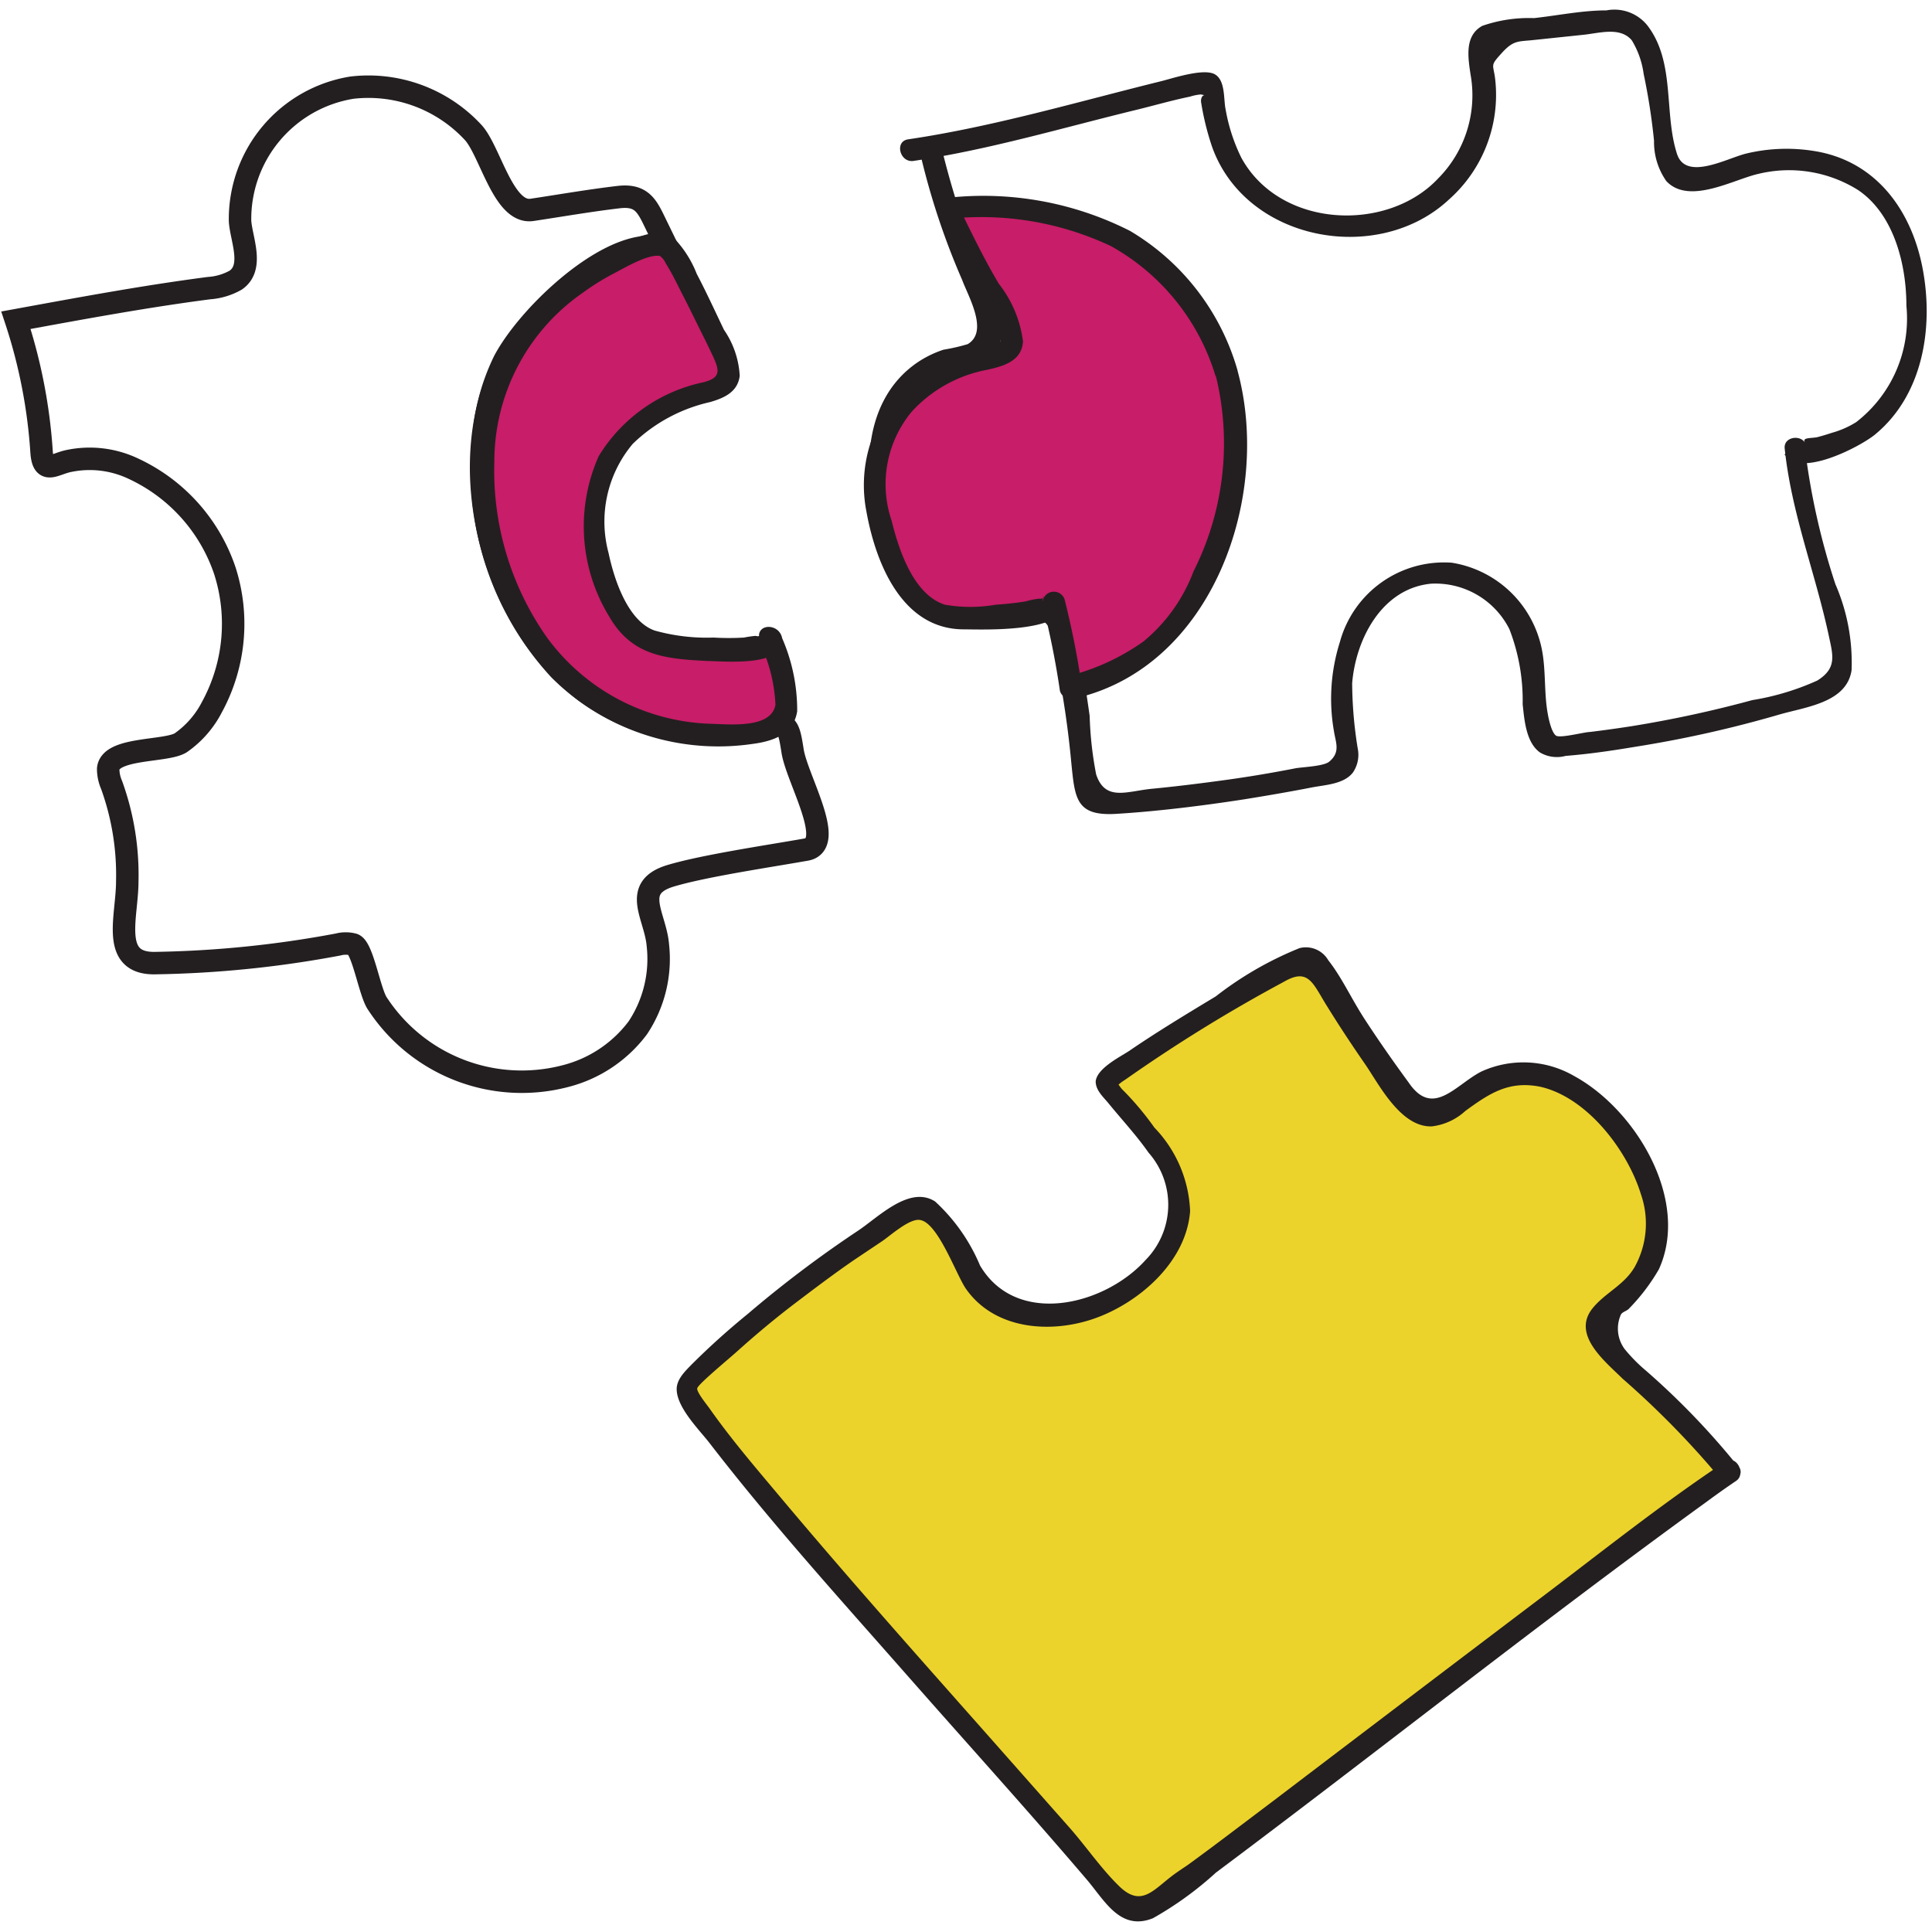 <svg xmlns="http://www.w3.org/2000/svg" viewBox="0 0 80 80"><defs><style>.cls-1{fill:#231f20;}.cls-2{fill:#ecd32b;}.cls-3{fill:none;stroke:#231f20;stroke-miterlimit:10;stroke-width:0.93px;}.cls-4{fill:#c81d68;}</style></defs><g id="Layer_4" data-name="Layer 4"><path class="cls-1" d="M38.16,6.59a30.29,30.29,0,0,0,1.68,5c.26.7,1.11,2.14.23,2.66a7.78,7.78,0,0,1-1,.23A4.37,4.37,0,0,0,38,15c-2.43,1.65-2.34,5.08-1.4,7.57A5.11,5.11,0,0,0,39,25.46a3.84,3.84,0,0,0,1.66.38c.94,0,2.21-.87,2.84.23a8.74,8.74,0,0,1,.5,2.72q.23,1.39.36,2.79c.15,1.5.2,2.22,1.86,2.12s3.54-.33,5.29-.6c.93-.15,1.87-.31,2.79-.49.55-.11,1.34-.13,1.72-.62a1.3,1.3,0,0,0,.2-1,17.36,17.36,0,0,1-.23-2.7c.15-1.83,1.23-3.92,3.26-4.12a3.43,3.43,0,0,1,3.25,1.88,8.16,8.16,0,0,1,.55,3.11c.07.65.14,1.59.72,2a1.38,1.38,0,0,0,1.06.14c1-.08,1.94-.22,2.9-.38a48.09,48.09,0,0,0,5.94-1.33c1.1-.32,2.8-.49,3-1.84A8.14,8.14,0,0,0,76,24.19a29.28,29.28,0,0,1-1.26-5.62l-.85.24c.61,1,3.09-.29,3.73-.8,2-1.63,2.45-4.42,2-6.85s-1.93-4.51-4.52-4.91a7.15,7.15,0,0,0-2.84.12c-.82.22-2.46,1.12-2.82,0-.55-1.7-.06-3.79-1.22-5.31a1.75,1.75,0,0,0-1.7-.63c-1,0-2,.21-3,.32a5.88,5.88,0,0,0-2.14.32c-.73.4-.6,1.27-.49,2a4.89,4.89,0,0,1-1.34,4.32C57.44,9.64,53,9.46,51.4,6.53a7.39,7.39,0,0,1-.65-2c-.09-.41,0-1.19-.44-1.45s-1.65.13-2.18.27c-3.49.86-7,1.9-10.53,2.42-.58.09-.33,1,.25.89C41,6.19,44,5.29,47.09,4.54c.73-.18,1.46-.39,2.19-.54a2,2,0,0,1,.45-.09c.4.1,0-.13,0,.29a11.21,11.21,0,0,0,.46,1.88C51.59,10,57.07,11,60,8.26a5.79,5.79,0,0,0,1.91-5c-.08-.63-.22-.52.28-1.07s.69-.46,1.38-.54l2-.21c.67-.07,1.52-.34,2,.23a3.61,3.61,0,0,1,.49,1.39,25.73,25.73,0,0,1,.43,2.77A2.81,2.81,0,0,0,69,7.5c.94,1,2.78-.07,3.81-.3a5.38,5.38,0,0,1,4.13.67c1.48,1,2,3.07,2,4.79a5.42,5.42,0,0,1-2.08,4.82,3.78,3.78,0,0,1-1,.44q-.3.1-.6.18c-.28.06-.67,0-.51.24-.22-.36-.9-.24-.85.23.28,2.69,1.27,5.15,1.83,7.77.17.8.34,1.33-.48,1.84a10.61,10.61,0,0,1-2.69.81,48.43,48.43,0,0,1-5,1.08c-.58.09-1.15.17-1.73.24-.22,0-1.23.27-1.4.15s-.29-.61-.34-.9c-.17-.93-.06-1.91-.28-2.83a4.53,4.53,0,0,0-3.7-3.43,4.47,4.47,0,0,0-4.63,3.29,7.77,7.77,0,0,0-.24,3.71c.07.45.27.84-.19,1.23-.21.2-1.1.23-1.39.28-.92.18-1.86.34-2.79.47s-2.11.28-3.16.38-1.94.54-2.32-.59a14.94,14.94,0,0,1-.27-2.43c-.14-1-.3-2-.5-3s-.36-1.76-1.36-2a3.81,3.81,0,0,0-1.57.15,3.15,3.15,0,0,1-3-.64C37.12,22.8,36.54,19.91,37,18a3.67,3.67,0,0,1,1.74-2.39c.65-.37,1.38-.29,2-.61,1.3-.65.5-2.23.13-3.24a35,35,0,0,1-1.83-5.43c-.11-.58-1-.33-.89.25Z"/><path class="cls-2" d="M71.58,61C70.21,59,68,57.5,66.39,55.6a1.07,1.07,0,0,1-.3-.6c0-.43.42-.7.78-.93a4.07,4.07,0,0,0,1.75-3.43,6.2,6.2,0,0,0-1.19-3.17,7.12,7.12,0,0,0-2.65-2.55,3.59,3.59,0,0,0-3.55.08c-.77.53-1.55,1.49-2.4,1.12a1.89,1.89,0,0,1-.68-.64,54.81,54.81,0,0,1-3.53-5.3c-.11-.18-.23-.38-.43-.44a.81.81,0,0,0-.64.16c-2.74,1.54-8,4.72-7.8,5,1.1,1.42,3.3,3.47,3.09,5.24-.44,3.62-5.93,5.77-8.25,3.24-.62-.67-1.88-3.86-2.81-3.31a48.56,48.56,0,0,0-8.9,6.8,1.73,1.73,0,0,0-.47.61c-.38,1,17,19.86,17.65,21,.93,1.55,2.42-.25,2.69-.42,1.27-.78,20-15.26,22.91-17.15"/><path class="cls-1" d="M72,60.76a31.33,31.33,0,0,0-3.84-4,6.72,6.72,0,0,1-.88-.89,1.42,1.42,0,0,1-.16-1.44c.06-.11.26-.15.34-.25a8.14,8.14,0,0,0,1.23-1.62c1.3-2.85-.94-6.6-3.5-8a4.19,4.19,0,0,0-3.85-.19c-1.06.54-2,1.93-3,.47-.63-.86-1.24-1.73-1.82-2.62s-.94-1.72-1.52-2.46a1.07,1.07,0,0,0-1.19-.5,14.42,14.42,0,0,0-3.47,2c-1.21.73-2.42,1.46-3.59,2.26-.38.25-1.33.72-1.38,1.26,0,.36.3.63.51.88.56.69,1.17,1.34,1.68,2.07a3.26,3.26,0,0,1-.12,4.44c-1.71,1.9-5.36,2.78-6.86.23a7.57,7.57,0,0,0-1.86-2.65c-1.06-.68-2.36.66-3.19,1.21a48,48,0,0,0-4.57,3.45,31.15,31.15,0,0,0-2.34,2.11c-.25.26-.6.59-.6,1,0,.76.93,1.68,1.35,2.22,2.53,3.28,5.32,6.37,8.06,9.48,2.53,2.88,5.1,5.71,7.58,8.62.74.87,1.38,2.13,2.73,1.59a14.18,14.18,0,0,0,2.61-1.89C57.1,72.49,63.75,67.2,70.62,62.22c.42-.31.84-.61,1.27-.9s0-1.12-.46-.79c-2.74,1.82-5.32,3.9-7.94,5.87q-5.4,4.09-10.79,8.19c-1.17.88-2.33,1.77-3.51,2.63-.25.17-.5.33-.74.52-.75.59-1.24,1.21-2.11.36-.72-.7-1.34-1.6-2-2.36L40.68,71.6c-2.87-3.24-5.75-6.48-8.53-9.8-.95-1.13-1.92-2.27-2.77-3.48-.13-.18-.53-.67-.51-.83s1.32-1.23,1.65-1.53c.78-.7,1.58-1.37,2.41-2s1.61-1.22,2.44-1.79l1.12-.75c.33-.21,1.18-1,1.62-.9.74.13,1.49,2.28,1.89,2.85,1.18,1.68,3.47,1.86,5.28,1.24s3.84-2.31,4-4.46a5.27,5.27,0,0,0-1.48-3.46,12.15,12.15,0,0,0-1.26-1.51c-.3-.28-.2-.43-.38-.12a2.12,2.12,0,0,1,.43-.35,64.23,64.23,0,0,1,6.58-4.06c1-.58,1.19.06,1.74.95s1.06,1.66,1.62,2.47S58,46.7,59.3,46.64A2.5,2.5,0,0,0,60.68,46c1-.73,1.8-1.26,3.1-1,1.94.44,3.61,2.63,4.17,4.46a3.7,3.7,0,0,1-.26,3c-.44.76-1.23,1.07-1.75,1.72-.87,1.09.52,2.19,1.25,2.91a36.59,36.59,0,0,1,4,4.08c.35.47,1.15,0,.8-.46Z"/><path class="cls-3" d="M31.44,30.1a9.73,9.73,0,0,1-3,.21,9.07,9.07,0,0,1-5.28-2.59,12.11,12.11,0,0,1-3.16-9.19,8.68,8.68,0,0,1,.88-3.59c.91-1.71,3.59-4.33,5.61-4.68l.93-.17h.13l-.37-.76c-.37-.76-.57-1.28-1.55-1.17-1.2.14-2.4.35-3.6.53S20.29,6.2,19.57,5.46a5.91,5.91,0,0,0-5-1.83A5.51,5.51,0,0,0,9.94,9.16c.05.74.59,1.91-.18,2.44a2.61,2.61,0,0,1-1.1.33c-2.7.35-5.37.85-8,1.33a21.94,21.94,0,0,1,1.06,5.43c.06,1,.52.51,1.17.39a4.22,4.22,0,0,1,2.64.33,7.19,7.19,0,0,1,3.78,4.22,7.2,7.2,0,0,1-.53,5.64,4.07,4.07,0,0,1-1.3,1.49c-.62.38-2.93.18-3,1.08a1.66,1.66,0,0,0,.14.66,10.94,10.94,0,0,1,.65,4c0,1.46-.72,3.42,1.16,3.38A44.5,44.5,0,0,0,14,39.11a1.23,1.23,0,0,1,.63,0c.39.13.68,2,1,2.45a7.14,7.14,0,0,0,7.78,3,5.41,5.41,0,0,0,3-2,5.15,5.15,0,0,0,.83-3.43c-.1-1.2-1.11-2.36.51-2.86,1.39-.42,4.11-.82,5.63-1.09,1.25-.22-.38-2.93-.56-4.08s-.22-1.24-1.37-1Z"/><path class="cls-4" d="M31.89,26.4c.23.82-4.7.47-5.31,0a4.53,4.53,0,0,1-1.41-2,7.13,7.13,0,0,1-.43-4.22,5.35,5.35,0,0,1,3.4-3.63c1.32-.53,2.72-.24,1.71-2.13-.26-.49-2-4.4-2.38-4.33a10.21,10.21,0,0,0-6.71,5.25A9.47,9.47,0,0,0,20,19.06,11.92,11.92,0,0,0,23.48,28a9,9,0,0,0,5.78,2.4c.73,0,2.56.05,3.1-.54S32.12,27.24,31.89,26.4Z"/><path class="cls-1" d="M31.43,26.4c0-.22.1,0-.14-.07a4.28,4.28,0,0,0-.48.07,10.6,10.6,0,0,1-1.26,0,8,8,0,0,1-2.44-.29C26,25.72,25.43,24,25.2,22.9a5,5,0,0,1,1-4.52,6.7,6.7,0,0,1,3.2-1.73c.59-.17,1.15-.42,1.23-1.09a3.7,3.7,0,0,0-.65-1.9c-.37-.77-.73-1.56-1.13-2.32a4.5,4.5,0,0,0-1-1.54c-.61-.45-1.68.13-2.27.39a10.54,10.54,0,0,0-5.26,4.92C18.28,19.61,20,26,23.94,29a9.78,9.78,0,0,0,7.18,1.81c.87-.11,1.74-.39,1.89-1.36a7.47,7.47,0,0,0-.67-3.13.47.47,0,0,0-.9.25,6.64,6.64,0,0,1,.67,2.61c-.17,1-1.89.81-2.69.79a8.73,8.73,0,0,1-6.79-3.6,12,12,0,0,1-2.16-7.26,8.5,8.5,0,0,1,3.68-7,10.11,10.11,0,0,1,1.33-.82c.38-.2,1.37-.78,1.84-.69,0,0-.08-.08.09.07a.91.91,0,0,1,.16.24c.24.38.44.79.64,1.19.34.65.65,1.31,1,2l.26.54c.33.69.41,1-.35,1.19a6.69,6.69,0,0,0-4.33,3.06,7.15,7.15,0,0,0,.43,6.63c.94,1.64,2.32,1.76,4.06,1.85.64,0,3.25.28,3.11-.93C32.28,25.81,31.36,25.8,31.43,26.4Z"/><path class="cls-4" d="M50.78,15.41a9.77,9.77,0,0,0-.88-2.08c-.23-.38-.54-.68-.78-1.05a4.65,4.65,0,0,0-.34-.56c-.15-.15-.31-.29-.47-.43A6.91,6.91,0,0,0,46.71,10a12.55,12.55,0,0,0-1.56-.77,11.74,11.74,0,0,0-1.56-.35,9.32,9.32,0,0,0-1.4-.25,14.2,14.2,0,0,0-2.06-.08c-.3,0-.59,0-.88.06.4.82.8,1.64,1.21,2.45.3.62,1.76,2.64,1.37,3.35-.24.41-1.62.5-2,.68a5.46,5.46,0,0,0-3.51,3.93,6.62,6.62,0,0,0,.28,3A5,5,0,0,0,39,25.5c.52.24,4.83,0,4.68-.54a31.13,31.13,0,0,1,.7,3.51,4.88,4.88,0,0,0,1.11-.33,9.87,9.87,0,0,0,1.36-.73,6,6,0,0,0,1.25-.84c.36-.37.65-.75,1-1.14a5.49,5.49,0,0,0,.63-1.23,11.19,11.19,0,0,0,1.36-4,17.69,17.69,0,0,0,.09-2.3A9.53,9.53,0,0,0,50.78,15.41Z"/><path class="cls-1" d="M51.23,15.29a9.85,9.85,0,0,0-4.44-5.73,13.43,13.43,0,0,0-7.54-1.37.46.46,0,0,0-.4.69c.66,1.36,1.39,2.66,2.1,4a4,4,0,0,1,.41.92c.11.43.1.37-.26.55a11.88,11.88,0,0,1-1.43.34,5.69,5.69,0,0,0-3.79,6.51c.39,2.15,1.48,4.84,4,4.86.77,0,4.24.16,4.22-1.09l-.91.13a34.58,34.58,0,0,1,.7,3.51.47.47,0,0,0,.57.32c5.75-1.27,8.23-8.39,6.77-13.63a.46.46,0,0,0-.89.24,11.77,11.77,0,0,1-.92,8.12,6.9,6.9,0,0,1-2.07,2.9A9.24,9.24,0,0,1,44.21,28l.57.32a35.14,35.14,0,0,0-.7-3.51.47.47,0,0,0-.91.12c0-.43.19-.11-.16-.14a3.33,3.33,0,0,0-.53.11c-.41.07-.83.11-1.25.14a6.17,6.17,0,0,1-2.1,0c-1.31-.41-1.92-2.3-2.21-3.48a4.7,4.7,0,0,1,.83-4.51,5.63,5.63,0,0,1,3.14-1.74c.67-.15,1.42-.36,1.47-1.17a4.85,4.85,0,0,0-1-2.39c-.65-1.09-1.19-2.23-1.75-3.37l-.4.69A12.58,12.58,0,0,1,46,10.19a9.19,9.19,0,0,1,4.32,5.34C50.52,16.09,51.42,15.85,51.23,15.29Z"/></g></svg>